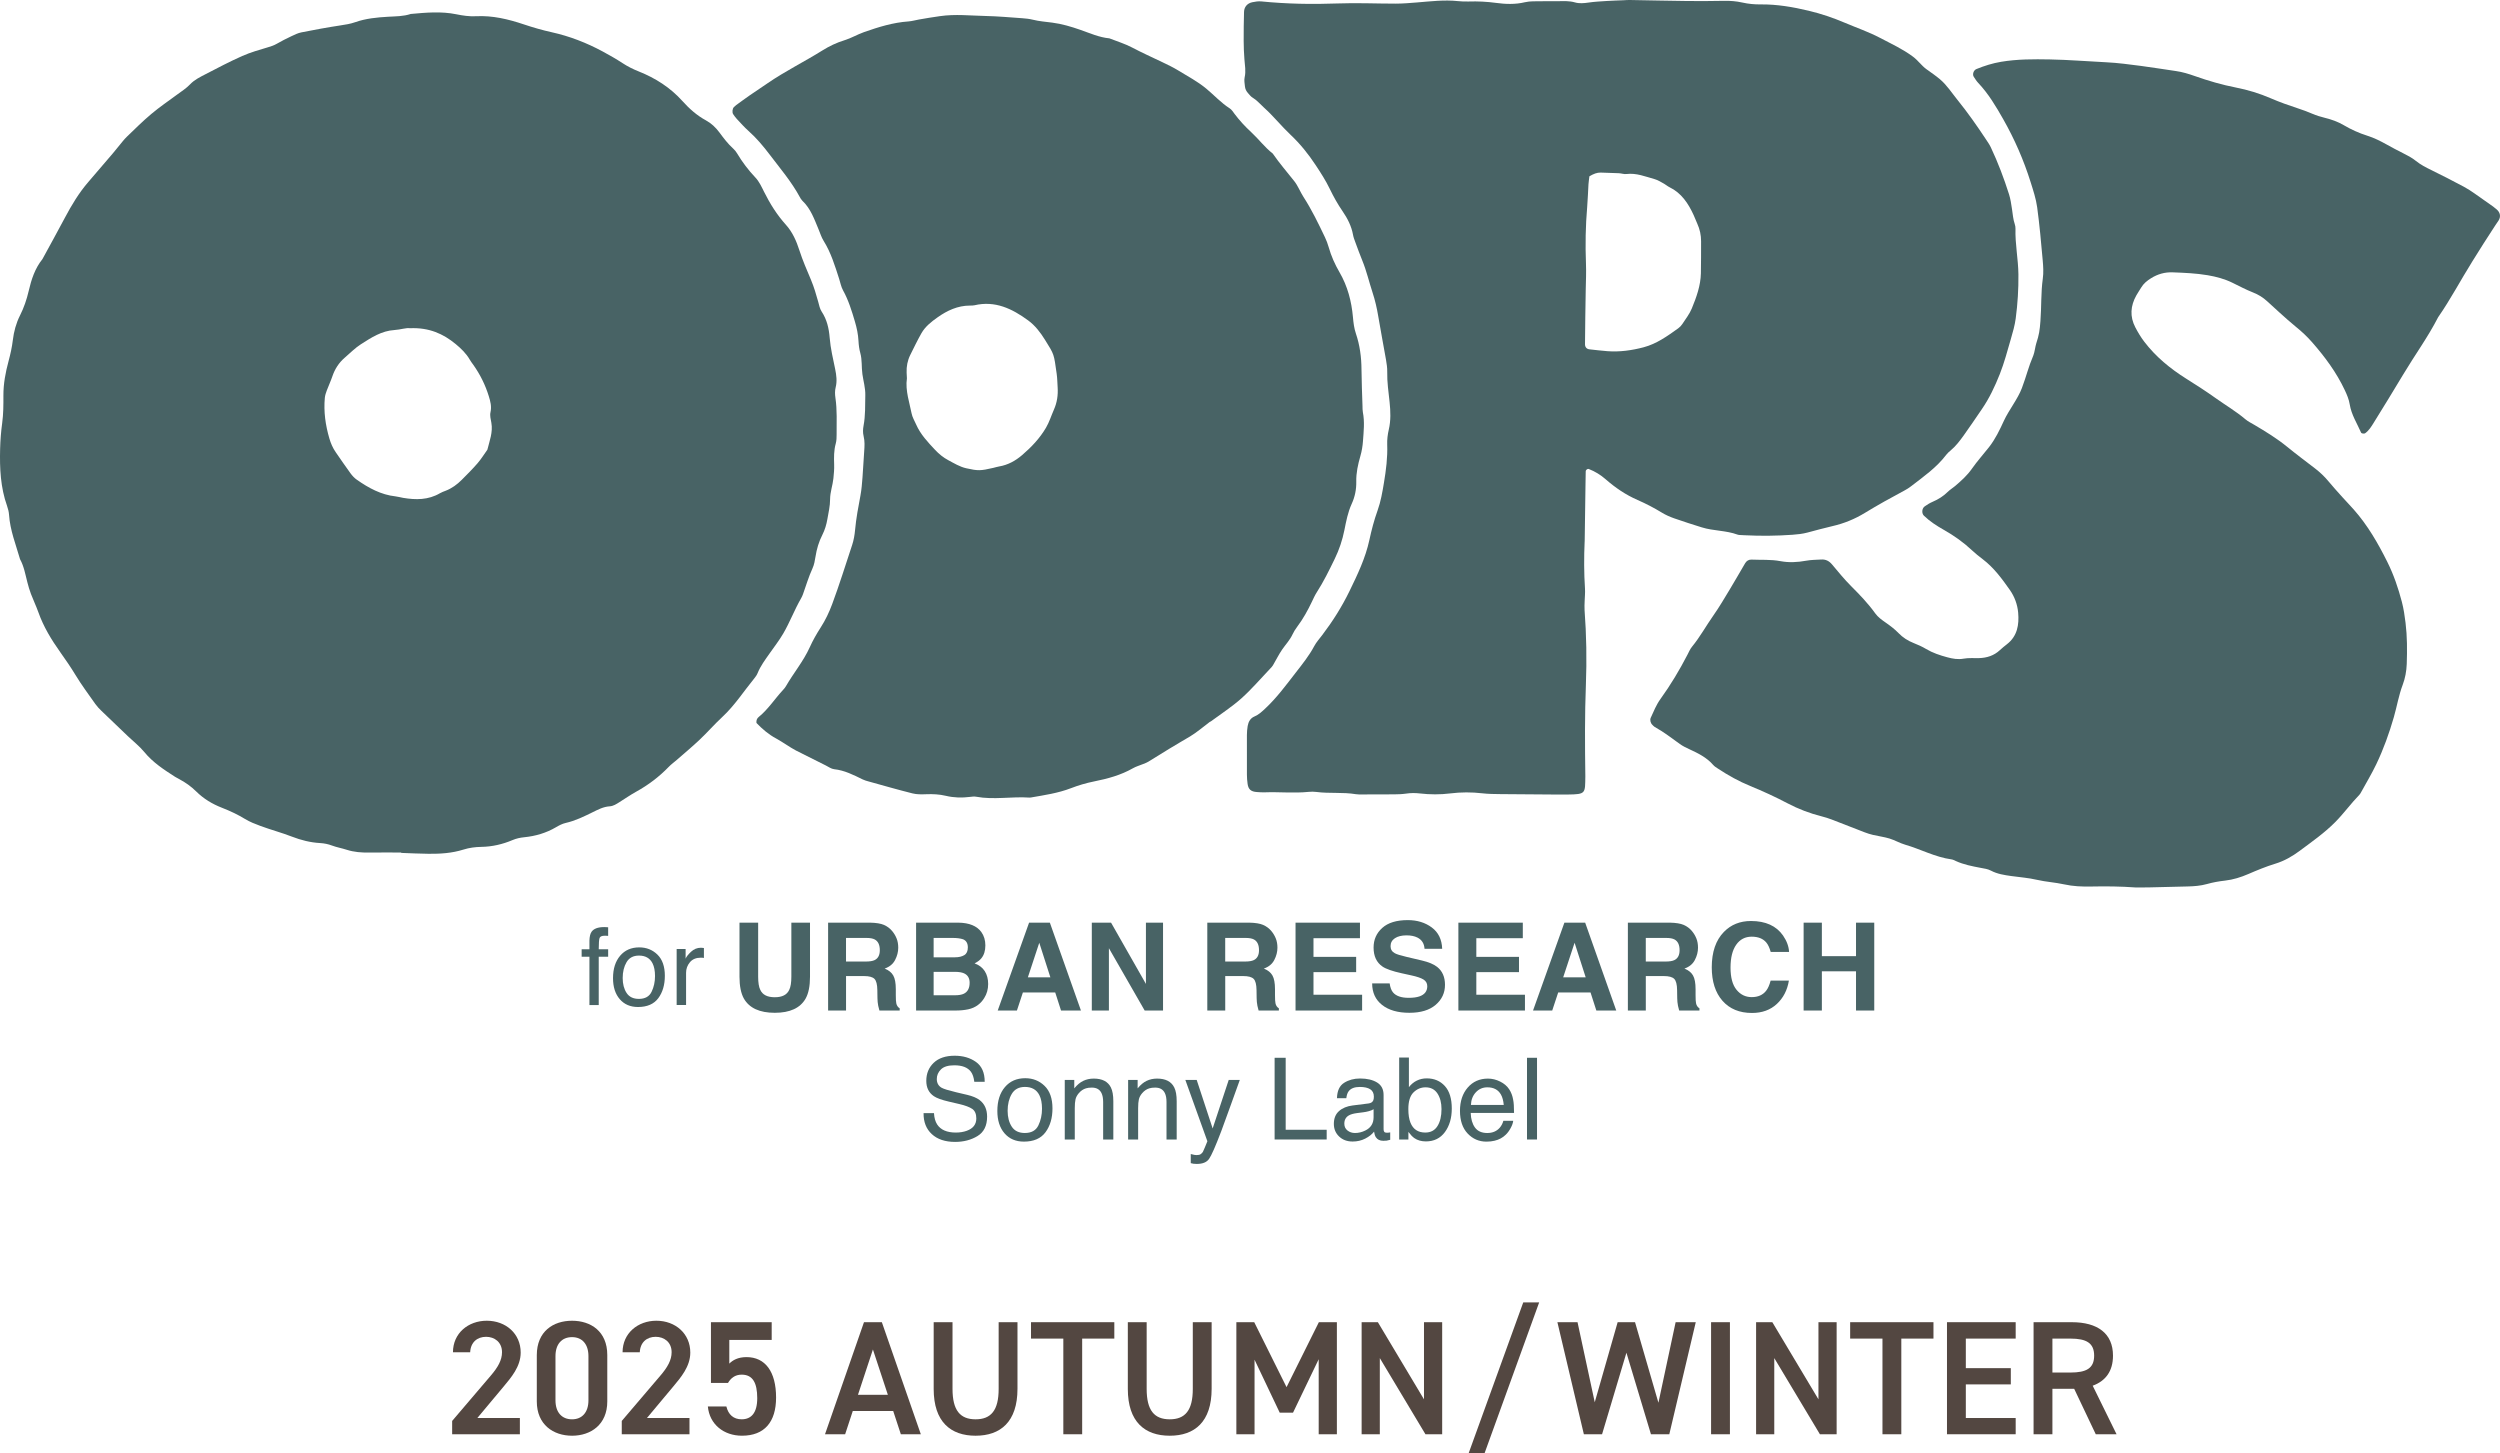 <?xml version="1.0" encoding="UTF-8"?>
<svg id="_レイヤー_2" data-name="レイヤー 2" xmlns="http://www.w3.org/2000/svg" viewBox="0 0 306.528 178.166">
  <defs>
    <style>
      .cls-1 {
        fill: #534741;
      }

      .cls-2 {
        fill: #486365;
      }
    </style>
  </defs>
  <g id="DESIGN">
    <g>
      <g>
        <path class="cls-1" d="M63.743,175.856h-8.304v-1.633l4.719-5.536c.896-1.035,1.394-1.932,1.394-2.887,0-1.255-.936-1.892-1.952-1.892-1.075,0-1.892.657-1.951,1.892h-2.111c0-2.33,1.872-3.863,4.142-3.863,2.35,0,4.162,1.593,4.162,3.903,0,1.732-1.195,3.086-2.071,4.142l-3.246,3.883h5.217v1.991Z"/>
        <path class="cls-1" d="M70.139,176.035c-2.29,0-4.321-1.354-4.321-4.202v-5.675c0-2.927,2.031-4.221,4.321-4.221s4.321,1.294,4.321,4.202v5.695c0,2.847-2.031,4.202-4.321,4.202ZM70.139,163.948c-1.254,0-2.031.856-2.031,2.33v5.416c0,1.474.777,2.33,2.031,2.33,1.234,0,2.011-.856,2.011-2.33v-5.416c0-1.474-.777-2.33-2.011-2.33Z"/>
        <path class="cls-1" d="M84.539,175.856h-8.304v-1.633l4.719-5.536c.896-1.035,1.394-1.932,1.394-2.887,0-1.255-.936-1.892-1.952-1.892-1.075,0-1.892.657-1.951,1.892h-2.111c0-2.33,1.872-3.863,4.142-3.863,2.35,0,4.162,1.593,4.162,3.903,0,1.732-1.195,3.086-2.071,4.142l-3.246,3.883h5.217v1.991Z"/>
        <path class="cls-1" d="M89.262,169.564h-2.091v-7.447h7.447v2.17h-5.197v2.907c.418-.418,1.055-.797,2.11-.797,2.29,0,3.625,1.772,3.625,4.958,0,3.007-1.434,4.679-4.182,4.679-2.23,0-3.982-1.394-4.182-3.584h2.27c.239.996.876,1.573,1.872,1.573,1.175,0,1.912-.777,1.912-2.589,0-1.892-.558-2.887-1.912-2.887-.816,0-1.334.438-1.673,1.016Z"/>
        <path class="cls-1" d="M101.155,175.856l4.779-13.74h2.19l4.779,13.74h-2.45l-.936-2.848h-4.958l-.936,2.848h-2.469ZM105.197,171.017h3.664l-1.832-5.556-1.832,5.556Z"/>
        <path class="cls-1" d="M124.755,162.116v8.164c0,4.062-2.091,5.755-5.137,5.755-3.047,0-5.138-1.693-5.138-5.735v-8.184h2.31v8.184c0,2.628.936,3.724,2.828,3.724s2.828-1.095,2.828-3.724v-8.184h2.31Z"/>
        <path class="cls-1" d="M136.628,162.116v2.011h-3.942v11.729h-2.31v-11.729h-3.963v-2.011h10.215Z"/>
        <path class="cls-1" d="M148.56,162.116v8.164c0,4.062-2.091,5.755-5.138,5.755-3.047,0-5.138-1.693-5.138-5.735v-8.184h2.31v8.184c0,2.628.936,3.724,2.828,3.724s2.828-1.095,2.828-3.724v-8.184h2.31Z"/>
        <path class="cls-1" d="M157.745,170.081l3.962-7.965h2.21v13.74h-2.23v-9.2l-3.146,6.551h-1.633l-3.086-6.492v9.14h-2.23v-13.74h2.19l3.963,7.965Z"/>
        <path class="cls-1" d="M176.827,162.116v13.74h-2.051l-5.595-9.339v9.339h-2.23v-13.74h1.991l5.655,9.459v-9.459h2.23Z"/>
        <path class="cls-1" d="M180.078,178.166l6.69-18.479h1.952l-6.691,18.479h-1.951Z"/>
        <path class="cls-1" d="M196.43,175.856h-2.23l-3.246-13.74h2.469l2.111,9.817,2.808-9.817h2.131l2.868,9.877,2.11-9.877h2.469l-3.245,13.74h-2.25l-3.007-9.996-2.987,9.996Z"/>
        <path class="cls-1" d="M212.108,175.856h-2.31v-13.74h2.31v13.74Z"/>
        <path class="cls-1" d="M225.192,162.116v13.74h-2.051l-5.596-9.339v9.339h-2.229v-13.74h1.991l5.655,9.459v-9.459h2.229Z"/>
        <path class="cls-1" d="M237.065,162.116v2.011h-3.942v11.729h-2.311v-11.729h-3.962v-2.011h10.215Z"/>
        <path class="cls-1" d="M247.145,162.116v2.011h-6.113v3.624h5.516v1.991h-5.516v4.122h6.113v1.991h-8.423v-13.74h8.423Z"/>
        <path class="cls-1" d="M256.965,175.856l-2.648-5.576h-2.668v5.576h-2.31v-13.74h4.679c3.167,0,5.059,1.374,5.059,4.102,0,1.892-.896,3.106-2.489,3.684l2.927,5.954h-2.549ZM253.859,168.289c1.952,0,2.907-.518,2.907-2.071s-.955-2.091-2.907-2.091h-2.21v4.162h2.21Z"/>
      </g>
      <g>
        <path class="cls-2" d="M49.196,104.529c-1.309,0-2.617-.014-3.926.005-.941.013-1.864-.052-2.767-.345-.592-.192-1.214-.297-1.795-.515-.477-.179-.959-.277-1.457-.305-1.195-.065-2.353-.361-3.448-.785-1.279-.495-2.601-.844-3.884-1.32-.646-.239-1.282-.486-1.868-.843-.909-.554-1.868-1.002-2.857-1.388-1.177-.459-2.233-1.098-3.134-1.988-.625-.618-1.333-1.123-2.113-1.528-.166-.086-.331-.175-.488-.275-1.364-.875-2.714-1.752-3.767-3.035-.588-.716-1.339-1.298-2.014-1.943-1.082-1.033-2.166-2.064-3.241-3.105-.268-.26-.531-.534-.746-.838-.826-1.172-1.686-2.325-2.428-3.549-.583-.962-1.219-1.883-1.867-2.795-1.089-1.531-2.057-3.118-2.689-4.9-.27-.762-.625-1.494-.912-2.251-.176-.463-.314-.943-.439-1.424-.25-.964-.412-1.954-.901-2.842-.516-1.794-1.218-3.539-1.346-5.432-.025-.367-.119-.74-.242-1.088C.06,59.768-.048,57.406.015,55.029c.028-1.057.11-2.111.254-3.166.151-1.107.154-2.239.149-3.36-.006-1.448.259-2.844.633-4.232.226-.841.417-1.687.521-2.56.125-1.049.4-2.081.882-3.036.48-.952.818-1.946,1.06-2.985.327-1.402.761-2.769,1.687-3.918.922-1.695,1.858-3.383,2.762-5.088.82-1.547,1.717-3.039,2.865-4.37,1.017-1.18,2.029-2.365,3.04-3.55.242-.284.47-.581.71-.867.32-.382.618-.788.975-1.132.986-.952,1.961-1.92,3.009-2.8,1.001-.84,2.087-1.58,3.139-2.357.551-.407,1.132-.769,1.611-1.273.523-.551,1.208-.884,1.869-1.227,1.494-.775,2.985-1.561,4.521-2.243,1.019-.452,2.108-.754,3.18-1.078.36-.109.701-.216,1.03-.408.591-.344,1.206-.649,1.825-.943.392-.186.796-.385,1.217-.468,1.587-.313,3.178-.611,4.778-.852.619-.093,1.228-.187,1.818-.395,1.307-.461,2.673-.59,4.041-.668.935-.054,1.872-.04,2.774-.342,1.865-.169,3.737-.34,5.589.04.804.165,1.599.28,2.41.238,2.031-.106,3.961.363,5.861.999,1.122.376,2.249.704,3.411.961,2.196.486,4.292,1.298,6.276,2.371.822.445,1.637.908,2.418,1.42.631.414,1.289.742,1.988,1.02,2.052.817,3.871,1.977,5.363,3.638.833.928,1.765,1.759,2.875,2.361.669.364,1.202.873,1.656,1.486.518.701,1.044,1.399,1.699,1.987.183.165.343.368.469.58.638,1.072,1.383,2.051,2.245,2.961.46.485.757,1.141,1.062,1.752.727,1.458,1.581,2.823,2.676,4.037.809.897,1.288,1.994,1.649,3.122.4,1.25.927,2.442,1.432,3.648.359.859.625,1.76.875,2.659.118.422.191.86.433,1.226.642.969.885,2.07.975,3.188.105,1.312.413,2.578.675,3.856.152.742.249,1.478.062,2.223-.108.432-.096.858-.031,1.297.219,1.488.141,2.988.146,4.484.001.372-.006.76-.105,1.114-.24.858-.225,1.722-.197,2.597.018.558-.035,1.122-.092,1.679-.088.865-.407,1.684-.407,2.578 0.0.799-.19,1.602-.328,2.398-.117.676-.307,1.333-.622,1.951-.428.839-.691,1.731-.837,2.664-.077.49-.165 1-.37,1.445-.471,1.024-.784,2.099-1.162,3.154-.063.175-.14.349-.233.51-.812,1.4-1.376,2.927-2.19,4.322-.501.857-1.119,1.646-1.689,2.462-.535.766-1.099,1.513-1.454,2.391-.092.227-.239.44-.396.632-1.3,1.588-2.41,3.331-3.931,4.743-.959.89-1.822,1.882-2.771,2.782-.905.857-1.865,1.656-2.803,2.477-.328.287-.689.542-.99.854-1.176,1.221-2.508,2.228-3.992,3.048-.708.391-1.375.857-2.063,1.287-.371.232-.741.483-1.191.51-.773.047-1.431.402-2.102.731-1.063.521-2.121,1.044-3.292,1.307-.416.094-.818.307-1.191.526-1.207.709-2.514,1.09-3.894,1.227-.503.05-.976.153-1.443.351-1.215.515-2.488.809-3.81.83-.756.012-1.49.108-2.21.335-1.385.436-2.815.529-4.252.514-1.122-.011-2.243-.071-3.364-.109-0-.015-0-.03-0-.046ZM50.272,40.245c-.447-.083-1.171.176-1.912.221-1.571.096-2.823.924-4.076,1.719-.729.463-1.349,1.1-2.01,1.667-.726.622-1.22,1.396-1.527,2.304-.198.587-.467,1.15-.683,1.732-.107.288-.209.591-.237.894-.156,1.693.08,3.345.555,4.972.176.604.419,1.17.777,1.686.603.869,1.196,1.745,1.82,2.598.217.296.482.58.781.789,1.438,1.005,2.954,1.839,4.744,2.035.308.034.609.128.916.18,1.565.263,3.097.272,4.526-.568.213-.125.452-.209.684-.298.77-.296,1.42-.773,1.994-1.351.658-.662,1.323-1.322,1.932-2.028.444-.515.804-1.103,1.201-1.659.265-1.082.694-2.136.49-3.292-.075-.427-.202-.889-.11-1.29.165-.716-.011-1.353-.214-2.006q-.63-2.034-1.885-3.813c-.143-.203-.302-.398-.424-.614-.439-.773-1.069-1.383-1.74-1.936-1.53-1.261-3.253-2.044-5.603-1.945Z"/>
        <path class="cls-2" d="M194.295,66.399c-.087,1.931-.083,3.86.043,5.792.032.495-.028.997-.041,1.495-.01.374-.039.75-.011,1.122.23,3.05.28,6.109.162,9.158-.143,3.681-.121,7.358-.07,11.037.001.062.003.125.002.187-.036,2.102.092,2.2-2.164,2.228-.499.006-.998.004-1.498.001-2.246-.015-4.492-.026-6.738-.052-.748-.009-1.501-.013-2.242-.099-1.309-.152-2.609-.149-3.916.014-1.242.155-2.493.147-3.733.004-.567-.065-1.11-.065-1.671.018-.491.073-.994.088-1.492.093-1.31.015-2.62.012-3.929.012-.249 0-.503.01-.747-.031-1.608-.268-3.241-.063-4.852-.276-.307-.041-.626-.042-.934-.01-1.807.187-3.617-.013-5.425.058-.311.012-.624-.016-.935-.037-.717-.048-1.041-.323-1.135-.994-.052-.369-.081-.745-.083-1.117-.009-1.623-.011-3.245-.002-4.868.002-.372.03-.749.094-1.115.089-.512.325-.959.83-1.169.535-.223.93-.608,1.342-.993,1.42-1.327,2.559-2.89,3.744-4.413.802-1.031,1.621-2.051,2.242-3.216.262-.49.646-.917.986-1.363,1.287-1.691,2.418-3.488,3.344-5.394.979-2.014,1.953-4.037,2.433-6.257.263-1.215.578-2.429.998-3.597.404-1.124.6-2.284.792-3.442.255-1.536.455-3.084.397-4.654-.023-.621.053-1.241.196-1.856.257-1.105.215-2.219.098-3.347-.128-1.237-.32-2.472-.291-3.725.011-.494-.067-.996-.151-1.486-.309-1.78-.655-3.554-.952-5.336-.164-.986-.384-1.95-.697-2.902-.428-1.3-.732-2.64-1.253-3.912-.307-.749-.583-1.511-.863-2.27-.108-.291-.223-.587-.277-.89-.189-1.071-.685-2.027-1.279-2.89-.605-.88-1.119-1.805-1.576-2.752-.491-1.019-1.095-1.951-1.713-2.889-.897-1.361-1.901-2.617-3.091-3.738-1.134-1.069-2.105-2.3-3.27-3.343-.463-.415-.857-.903-1.405-1.227-.207-.122-.36-.341-.529-.524-.218-.235-.36-.516-.391-.833-.036-.371-.117-.765-.036-1.116.174-.756.028-1.487-.029-2.231-.057-.745-.088-1.494-.09-2.241-.004-1.185.011-2.371.044-3.556.017-.609.405-1.056,1.014-1.183.362-.076.745-.135,1.109-.099,3.11.308,6.227.369,9.346.25,2.373-.091,4.742.023,7.113.022.874-.001,1.738-.074,2.609-.144,1.673-.136,3.351-.343,5.038-.165.433.046.873.062,1.308.048,1.123-.035,2.232.017,3.353.169,1.163.158,2.35.207,3.534-.077.655-.157,1.363-.106,2.048-.124.685-.018,1.371-0,2.057-.006.684-.006,1.361-.049,2.042.148.535.155,1.104.104,1.67.02.737-.109,1.486-.145,2.232-.193.684-.044,1.369-.061,2.054-.091.249-.011.499-.036.748-.031,2.371.041,4.741.099,7.112.126,1.497.017,2.995.004,4.492-.022.752-.013,1.482.042,2.224.21.723.164,1.484.236,2.226.228,2.014-.023,3.974.315,5.918.78,1.518.363,2.991.863,4.43,1.476,1.432.61,2.912,1.113,4.293,1.84,1.376.724,2.79,1.372,4.053,2.312.612.455,1.03,1.082,1.633,1.525.553.406,1.127.785,1.651,1.225.867.727,1.474,1.69,2.178,2.56,1.255,1.551,2.4,3.186,3.5,4.852.206.312.424.622.582.958.879,1.862,1.605,3.785,2.228,5.746.188.591.273,1.217.368,1.833.095.616.134,1.239.338,1.836.06.174.093.369.088.553-.055,1.877.338,3.725.359,5.599.02,1.814-.093,3.619-.331,5.412-.114.858-.36,1.704-.603,2.538-.418,1.435-.797,2.89-1.346,4.275-.595,1.502-1.287,2.976-2.212,4.319-.743,1.079-1.469,2.17-2.234,3.233-.473.657-.967,1.303-1.597,1.829-.191.159-.383.329-.532.525-1.184,1.567-2.78,2.674-4.308,3.855-.245.19-.51.36-.784.506-1.649.88-3.283,1.785-4.879,2.759-1.229.75-2.553,1.293-3.965,1.618-1.03.237-2.05.522-3.073.792-.606.16-1.223.229-1.847.272-1.932.135-3.865.159-5.799.061-.125-.006-.25-.007-.374-.018-.186-.016-.386-.001-.556-.063-1.417-.521-2.954-.441-4.382-.888-1.129-.353-2.258-.71-3.373-1.103-.526-.185-1.051-.413-1.525-.704-.959-.588-1.954-1.102-2.982-1.552-1.443-.631-2.727-1.504-3.906-2.536-.618-.541-1.302-.96-2.064-1.258-.153-.06-.378.097-.382.284-.013.561-.019,1.122-.028,1.683-.033,2.308-.066,4.616-.099,6.924ZM194.878,21.616c-.044.375-.095.679-.114.986-.058.932-.08,1.867-.16,2.797-.198,2.299-.236,4.601-.147,6.904.041,1.059-.004,2.114-.028,3.172-.049,2.241-.065,4.483-.09,6.724-.004.358.2.594.535.631.741.082,1.482.173,2.225.229,1.505.113,2.986-.098,4.431-.48,1.589-.42,2.913-1.375,4.23-2.317.199-.142.382-.332.516-.537.407-.623.88-1.225,1.159-1.905.565-1.378,1.079-2.79,1.113-4.309.029-1.307.017-2.614.024-3.921.004-.759-.154-1.481-.469-2.172-.155-.339-.282-.691-.437-1.03-.66-1.441-1.499-2.727-2.993-3.448-.222-.107-.409-.286-.627-.404-.381-.206-.755-.457-1.165-.57-1.132-.311-2.239-.78-3.463-.628-.299.037-.614-.084-.923-.099-.745-.037-1.49-.064-2.236-.078-.447-.008-.855.146-1.38.455Z"/>
        <path class="cls-2" d="M261.844,108.812c-1.806-.133-3.614-.153-5.421-.115-1.127.023-2.234-.018-3.345-.266-1.092-.243-2.227-.3-3.316-.554-1.038-.242-2.09-.317-3.136-.462-.865-.12-1.732-.25-2.519-.667-.395-.209-.827-.257-1.257-.339-1.039-.197-2.08-.395-3.052-.841-.17-.078-.343-.174-.523-.198-2.002-.273-3.779-1.252-5.692-1.805-.654-.189-1.257-.553-1.909-.752-.652-.199-1.339-.282-2.005-.438-.362-.085-.719-.199-1.066-.332-1.338-.513-2.669-1.046-4.008-1.557-.406-.155-.824-.287-1.245-.393-1.458-.367-2.855-.901-4.181-1.599-1.491-.785-3.019-1.486-4.576-2.124-1.39-.57-2.694-1.295-3.944-2.123-.207-.137-.433-.268-.592-.453-.8-.926-1.863-1.44-2.942-1.94-.394-.182-.794-.375-1.143-.628-1.01-.732-2.002-1.489-3.096-2.098-.106-.059-.183-.167-.275-.251-.22-.201-.328-.594-.207-.859.364-.792.682-1.601,1.202-2.319,1.244-1.72,2.33-3.541,3.307-5.427.171-.331.32-.687.553-.971.991-1.209,1.738-2.583,2.635-3.855.717-1.018,1.345-2.099,1.991-3.166.645-1.066,1.26-2.15,1.893-3.224.171-.29.449-.456.774-.441,1.182.054,2.367-.036,3.545.188,1.048.199,2.104.142,3.16-.052.608-.112,1.238-.111,1.859-.148.535-.032.953.178,1.305.595.764.906,1.512,1.832,2.348,2.668,1.059,1.059,2.09,2.129,2.967,3.353.318.443.799.789,1.255,1.107.566.394,1.111.801,1.59,1.298.527.547,1.15.944,1.861,1.224.521.205,1.039.437,1.518.723.813.486,1.694.775,2.597,1.019.664.179,1.315.297,2.023.167.606-.111,1.243-.046,1.867-.064.968-.028,1.839-.303,2.563-.979.273-.255.565-.492.86-.721,1.288-.995,1.509-2.399,1.382-3.869-.086-.994-.435-1.956-1.018-2.785-.968-1.379-1.964-2.739-3.329-3.774-.447-.339-.889-.689-1.297-1.073-1.051-.99-2.218-1.816-3.471-2.525-.87-.493-1.708-1.031-2.433-1.728-.304-.293-.272-.899.095-1.156.304-.213.627-.413.967-.558.698-.298,1.321-.69,1.863-1.226.264-.261.594-.456.879-.697.76-.644,1.493-1.302,2.075-2.135.642-.918,1.399-1.754,2.092-2.637.774-.987,1.31-2.11,1.83-3.242.598-1.302,1.699-2.661,2.204-4.004.57-1.515.775-2.522,1.407-4.014.146-.344.236-1.108.353-1.462.357-1.081.425-1.607.512-2.734.135-1.74.05-3.485.292-5.221.102-.733.054-1.498-.013-2.241-.196-2.174-.385-4.351-.681-6.512-.143-1.041-.484-2.062-.801-3.071-.842-2.685-1.967-5.261-3.351-7.701-.888-1.565-1.816-3.132-3.072-4.459-.212-.224-.377-.494-.548-.753-.195-.294-.027-.805.322-.947.982-.399,1.976-.716,3.037-.893,1.985-.332,3.969-.326,5.968-.289,2.309.042,4.609.237,6.913.348,1.43.069,2.856.267,4.279.449,1.421.182,2.834.428,4.253.625.808.112,1.576.35,2.341.62,1.645.581,3.313,1.07,5.032,1.405,1.467.286,2.902.724,4.278,1.321,1.087.471,2.202.865,3.327,1.233.592.194,1.179.408,1.75.655.518.224,1.047.381,1.594.517.784.195,1.542.462,2.254.879.913.536,1.877.978,2.895,1.298.834.262,1.617.654,2.381,1.08.653.364,1.312.719,1.982,1.051.561.278,1.112.565,1.601.96.587.474,1.249.812,1.926,1.14,1.345.653,2.669,1.349,3.991,2.047.439.232.854.515,1.265.797.77.529,1.531,1.073,2.292,1.615.152.108.294.232.436.353.431.367.527.879.246,1.336-.131.212-.28.413-.417.62-.964,1.455-1.888,2.935-2.813,4.415-1.42,2.272-2.669,4.648-4.198,6.853-1.254,2.445-2.878,4.666-4.284,7.022-1.18,1.978-2.394,3.941-3.607,5.902-.297.481-.585.957-1.053,1.294-.118.085-.446.047-.503-.084-.498-1.136-1.189-2.199-1.389-3.45-.101-.628-.343-1.191-.61-1.758-1.019-2.164-2.424-4.062-3.99-5.851-.618-.706-1.297-1.343-2.03-1.932-.68-.547-1.322-1.141-1.974-1.721-.512-.456-1.016-.921-1.52-1.387-.509-.471-1.077-.82-1.731-1.077-.868-.342-1.697-.786-2.537-1.196-.961-.47-1.972-.74-3.028-.919-1.421-.241-2.848-.297-4.281-.353-.969-.038-1.844.211-2.663.723-.485.303-.913.647-1.208,1.145-.19.322-.408.628-.59.954-.72,1.285-.823,2.589-.125,3.925.318.608.663,1.188,1.082,1.739,1.42,1.865,3.191,3.315,5.16,4.554,1.213.763,2.421,1.537,3.587,2.37,1.216.869,2.511,1.626,3.657,2.597.329.279.731.473,1.106.694,1.396.824,2.775,1.67,4.037,2.7,1.111.907,2.262,1.764,3.399,2.639.595.458,1.139.965,1.621,1.546.556.671,1.144,1.317,1.726,1.966.458.511.938,1.002,1.393,1.516,1.71,1.929,2.985,4.14,4.127,6.434.78,1.566,1.342,3.209,1.784,4.901.222.85.347,1.712.453,2.576.205,1.675.204,3.364.146,5.044-.03.86-.193,1.754-.498,2.556-.489,1.29-.705,2.642-1.083,3.955-.571,1.981-1.265,3.917-2.153,5.774-.563,1.177-1.241,2.299-1.869,3.444-.06.109-.123.222-.208.31-1.044,1.071-1.913,2.293-2.973,3.359-1.332,1.339-2.863,2.405-4.359,3.521-.899.67-1.89,1.234-2.968,1.563-1.137.347-2.226.8-3.312,1.268-.92.397-1.859.695-2.864.808-.741.084-1.485.214-2.201.417-.793.225-1.593.28-2.404.3-1.622.041-3.243.084-4.865.119-.498.011-.997.002-1.495.002Z"/>
        <path class="cls-2" d="M92.749,88.636c-.038-.329.081-.565.269-.718,1.174-.955,1.979-2.237,2.997-3.33.127-.136.251-.283.343-.443.931-1.619,2.149-3.061,2.923-4.776.385-.853.849-1.663,1.356-2.452.574-.892,1.026-1.845,1.398-2.846.889-2.392,1.645-4.828,2.447-7.248.194-.586.303-1.214.359-1.83.129-1.432.396-2.839.662-4.249.138-.732.191-1.483.25-2.227.083-1.057.125-2.116.206-3.173.048-.625.083-1.245-.069-1.86-.106-.432-.089-.862-.007-1.298.234-1.233.186-2.485.213-3.731.019-.881-.235-1.722-.357-2.581-.121-.856-.019-1.737-.258-2.595-.133-.476-.196-.98-.221-1.475-.042-.817-.209-1.599-.44-2.381-.388-1.315-.787-2.618-1.457-3.829-.236-.428-.324-.938-.477-1.411-.517-1.601-1.002-3.211-1.905-4.658-.26-.417-.407-.905-.6-1.364-.53-1.262-.97-2.572-2.005-3.551-.133-.125-.229-.297-.318-.46-1.014-1.875-2.394-3.487-3.672-5.175-.792-1.045-1.623-2.038-2.603-2.912-.511-.455-.967-.972-1.436-1.472-.169-.18-.312-.386-.452-.59-.151-.22-.091-.705.094-.872.091-.083.178-.173.277-.245.554-.403,1.105-.81,1.668-1.2.717-.497,1.448-.973,2.167-1.468,2.158-1.486,4.513-2.64,6.731-4.028.843-.527,1.737-.956,2.704-1.252.828-.253,1.59-.714,2.41-1.002,1.765-.619,3.549-1.175,5.436-1.306.432-.03.856-.158,1.285-.234.858-.154,1.719-.29,2.583-.415,1.872-.271,3.734-.06,5.599-.019,1.494.033,2.986.168,4.478.273.434.031.875.076,1.296.181.79.198,1.595.257,2.397.361,1.17.151,2.311.49,3.429.879,1.175.409,2.316.929,3.575,1.048.927.366,1.893.656,2.77,1.117,1.215.638,2.461,1.204,3.698,1.792.674.32,1.35.647,1.986,1.035,1.168.712,2.378,1.353,3.443,2.239.956.795,1.797,1.726,2.856,2.403.25.16.424.452.61.699.602.8,1.28,1.531,2.015,2.209.917.845,1.661,1.862,2.651,2.633.814,1.179,1.75,2.263,2.639,3.384.459.579.722,1.307,1.128,1.934,1.018,1.574,1.827,3.257,2.632,4.942.187.391.342.804.46,1.221.307,1.086.759,2.099,1.328,3.077.986,1.695,1.475,3.56,1.646,5.502.061.687.139,1.354.362,2.011.484,1.426.677,2.9.686,4.407.01,1.496.079,2.992.124,4.488.008.249-.004.504.044.746.234,1.181.097,2.36.014,3.54-.044.623-.144,1.233-.319,1.838-.295,1.019-.525,2.064-.503,3.126.02.962-.168,1.876-.556,2.723-.476,1.037-.68,2.135-.9,3.229-.247,1.233-.638,2.4-1.188,3.53-.681,1.399-1.361,2.794-2.205,4.106-.234.364-.411.768-.598,1.16-.512,1.071-1.082,2.106-1.799,3.058-.223.296-.424.617-.58.953-.321.689-.845,1.229-1.266,1.844-.42.613-.747,1.29-1.127,1.932-.094.158-.233.293-.362.428-1.16,1.216-2.255,2.506-3.504,3.622-1.157,1.034-2.48,1.883-3.731,2.812-.049.037-.116.051-.165.087-.798.596-1.554,1.263-2.405,1.771-.853.51-1.72,1.001-2.567,1.523-.848.523-1.69,1.055-2.543,1.57-.211.127-.45.208-.68.303-.402.167-.831.285-1.205.499-1.482.847-3.105,1.285-4.753,1.615-.981.197-1.932.478-2.855.834-1.586.611-3.249.849-4.905,1.138-.061.011-.125.016-.186.012-2.175-.151-4.361.298-6.534-.107-.237-.044-.495-.01-.74.021-1.0.128-1.993.103-2.973-.132-.797-.191-1.598-.226-2.415-.194-.556.022-1.137.032-1.67-.102-1.811-.454-3.605-.972-5.405-1.471-.24-.066-.484-.135-.706-.244-1.119-.547-2.221-1.117-3.496-1.252-.352-.037-.684-.288-1.018-.455-1.227-.61-2.455-1.218-3.675-1.843-.387-.198-.749-.444-1.12-.672-.424-.26-.833-.549-1.272-.781-.95-.502-1.741-1.191-2.447-1.925ZM111.197,46.403c-.221,1.469.353,3.101.571,4.269.089.477.362.921.562,1.376.536,1.221,1.436,2.167,2.332,3.122.476.507,1.007.935,1.612,1.257.711.378,1.407.811,2.204.989,1.461.327,1.732.312,3.304-.048.242-.056.48-.135.725-.176,1.077-.182,2-.693,2.811-1.388,1.137-.974,2.164-2.05,2.931-3.358.413-.705.645-1.479.972-2.216.39-.88.519-1.783.459-2.728-.036-.559-.042-1.122-.119-1.675-.349-2.484-.286-2.318-1.438-4.168-.571-.918-1.209-1.749-2.063-2.375-1.953-1.431-4.046-2.449-6.583-1.854-.179.042-.372.036-.558.037-1.498.005-2.79.612-3.97,1.448-.757.536-1.509,1.125-1.978,1.955-.488.865-.921,1.762-1.362,2.652-.338.682-.478,1.412-.446,2.173.01.249.025.497.036.709Z"/>
      </g>
      <g>
        <path class="cls-2" d="M72.521,114.261c.27-.393.788-.59,1.558-.59.073,0,.147.003.224.006.077.004.165.011.263.02v1.052c-.121-.009-.209-.014-.263-.016-.054-.002-.105-.003-.152-.003-.354,0-.566.091-.635.273-.069.182-.105.644-.105,1.389h1.155v.91h-1.155v5.926h-1.141v-5.926h-.955v-.91h.955v-1.078c.018-.479.101-.829.251-1.052Z"/>
        <path class="cls-2" d="M80.607,117.043c.607.589.911,1.457.911,2.601,0,1.107-.268,2.021-.802,2.743-.535.722-1.365,1.083-2.49,1.083-.938,0-1.683-.319-2.234-.958-.553-.639-.829-1.496-.829-2.573,0-1.153.291-2.071.873-2.755s1.363-1.025,2.343-1.025c.879,0,1.622.295,2.229.884ZM79.891,121.608c.281-.579.422-1.222.422-1.932,0-.64-.102-1.161-.305-1.563-.321-.632-.875-.948-1.661-.948-.698,0-1.205.269-1.522.807-.317.538-.476,1.187-.476,1.947,0,.73.159,1.338.476,1.825.316.487.82.731,1.509.731.757,0,1.276-.29,1.557-.868Z"/>
        <path class="cls-2" d="M82.967,116.358h1.097v1.186c.089-.231.31-.511.66-.843.351-.331.754-.497,1.213-.497.021,0,.058.003.108.006.052.004.14.013.263.026v1.219c-.068-.013-.131-.021-.189-.026s-.121-.006-.189-.006c-.582,0-1.029.187-1.34.561-.312.374-.469.805-.469,1.292v3.95h-1.155v-6.868Z"/>
        <path class="cls-2" d="M90.671,113.13h2.287v6.617c0,.739.088,1.28.262,1.62.272.604.864.906,1.777.906.908,0,1.498-.302,1.77-.906.174-.341.262-.881.262-1.62v-6.617h2.287v6.622c0,1.145-.178,2.037-.533,2.675-.661,1.17-1.923,1.754-3.786,1.754s-3.128-.584-3.794-1.754c-.355-.638-.533-1.53-.533-2.675v-6.622Z"/>
        <path class="cls-2" d="M108.384,113.407c.397.171.733.422,1.008.753.228.273.409.575.542.906.134.331.2.709.2,1.132,0,.512-.13,1.015-.388,1.509-.258.495-.684.845-1.278,1.049.496.2.849.484,1.056.851.208.368.311.929.311,1.684v.724c0,.492.02.826.059,1.001.059.278.198.482.416.614v.27h-2.485c-.068-.239-.117-.431-.146-.578-.058-.302-.089-.611-.094-.928l-.015-1.001c-.009-.687-.127-1.145-.355-1.374-.229-.229-.656-.343-1.284-.343h-2.198v4.224h-2.199v-10.773h5.152c.737.015,1.304.108,1.7.278ZM103.731,115.001v2.894h2.422c.481,0,.843-.058,1.083-.175.426-.205.639-.609.639-1.213,0-.653-.207-1.091-.618-1.316-.231-.127-.578-.19-1.04-.19h-2.485Z"/>
        <path class="cls-2" d="M120.323,114.277c.329.458.494,1.006.494,1.644,0,.658-.166,1.187-.499,1.586-.186.224-.46.429-.821.614.549.2.965.516,1.244.95.28.433.419.96.419,1.578,0,.639-.16,1.211-.48,1.717-.203.336-.457.619-.763.848-.344.263-.749.443-1.217.541s-.975.146-1.522.146h-4.854v-10.773h5.206c1.314.02,2.245.402,2.792,1.147ZM114.474,115.001v2.375h2.619c.467,0,.846-.089,1.139-.266.291-.178.437-.493.437-.947,0-.501-.193-.833-.578-.994-.333-.112-.757-.168-1.273-.168h-2.343ZM114.474,119.159v2.872h2.615c.467,0,.831-.063,1.091-.19.472-.234.708-.682.708-1.345,0-.56-.228-.945-.685-1.154-.256-.117-.615-.178-1.077-.183h-2.651Z"/>
        <path class="cls-2" d="M126.178,113.13h2.547l3.811,10.773h-2.441l-.712-2.214h-3.966l-.731,2.214h-2.354l3.845-10.773ZM126.029,119.831h2.758l-1.36-4.238-1.398,4.238Z"/>
        <path class="cls-2" d="M133.869,113.13h2.36l4.275,7.511v-7.511h2.098v10.773h-2.251l-4.386-7.643v7.643h-2.097v-10.773Z"/>
        <path class="cls-2" d="M154.877,113.407c.397.171.733.422,1.008.753.228.273.409.575.542.906.134.331.2.709.2,1.132,0,.512-.13,1.015-.388,1.509-.258.495-.684.845-1.278,1.049.496.2.849.484,1.056.851.208.368.311.929.311,1.684v.724c0,.492.02.826.059,1.001.059.278.198.482.416.614v.27h-2.485c-.068-.239-.117-.431-.146-.578-.058-.302-.089-.611-.094-.928l-.015-1.001c-.009-.687-.127-1.145-.355-1.374-.229-.229-.656-.343-1.284-.343h-2.198v4.224h-2.199v-10.773h5.152c.737.015,1.304.108,1.7.278ZM150.224,115.001v2.894h2.422c.481,0,.843-.058,1.083-.175.426-.205.639-.609.639-1.213,0-.653-.207-1.091-.618-1.316-.231-.127-.578-.19-1.04-.19h-2.485Z"/>
        <path class="cls-2" d="M166.748,115.037h-5.7v2.287h5.232v1.871h-5.232v2.77h5.963v1.937h-8.163v-10.773h7.9v1.908Z"/>
        <path class="cls-2" d="M170.388,120.577c.069.492.207.86.411,1.103.373.443,1.013.665,1.918.665.542,0,.982-.059,1.32-.175.642-.224.962-.64.962-1.25,0-.356-.157-.631-.471-.826-.315-.19-.814-.358-1.495-.504l-1.166-.256c-1.146-.253-1.935-.528-2.363-.826-.726-.497-1.088-1.274-1.088-2.331,0-.964.354-1.766,1.064-2.404.71-.639,1.753-.957,3.13-.957,1.149,0,2.129.3,2.941.902.811.601,1.236,1.475,1.276,2.62h-2.164c-.039-.648-.329-1.108-.869-1.381-.359-.181-.806-.271-1.34-.271-.595,0-1.069.117-1.425.351-.354.234-.532.561-.532.979,0,.385.175.673.525.862.224.127.702.276,1.431.446l1.891.446c.828.195,1.449.456,1.863.782.642.506.964,1.24.964,2.2,0,.984-.382,1.801-1.142,2.452s-1.835.976-3.223.976c-1.418,0-2.534-.321-3.347-.961s-1.219-1.521-1.219-2.642h2.149Z"/>
        <path class="cls-2" d="M186.714,115.037h-5.7v2.287h5.232v1.871h-5.232v2.77h5.963v1.937h-8.163v-10.773h7.9v1.908Z"/>
        <path class="cls-2" d="M191.813,113.13h2.547l3.811,10.773h-2.441l-.712-2.214h-3.966l-.731,2.214h-2.354l3.845-10.773ZM191.665,119.831h2.758l-1.36-4.238-1.398,4.238Z"/>
        <path class="cls-2" d="M206.444,113.407c.397.171.733.422,1.008.753.228.273.409.575.542.906.134.331.2.709.2,1.132,0,.512-.13,1.015-.388,1.509-.258.495-.684.845-1.278,1.049.496.2.849.484,1.056.851.208.368.311.929.311,1.684v.724c0,.492.02.826.059,1.001.059.278.198.482.416.614v.27h-2.485c-.068-.239-.117-.431-.146-.578-.058-.302-.089-.611-.094-.928l-.015-1.001c-.009-.687-.127-1.145-.355-1.374-.229-.229-.656-.343-1.284-.343h-2.198v4.224h-2.199v-10.773h5.152c.737.015,1.304.108,1.7.278ZM201.792,115.001v2.894h2.422c.481,0,.843-.058,1.083-.175.426-.205.639-.609.639-1.213,0-.653-.207-1.091-.618-1.316-.231-.127-.578-.19-1.04-.19h-2.485Z"/>
        <path class="cls-2" d="M211.378,114.256c.868-.887,1.971-1.33,3.311-1.33,1.794,0,3.104.594,3.934,1.783.457.668.703,1.338.737,2.01h-2.251c-.144-.516-.327-.906-.552-1.17-.401-.467-.995-.702-1.782-.702-.802,0-1.435.331-1.897.991-.464.66-.695,1.595-.695,2.803,0,1.209.244,2.114.733,2.715s1.11.902,1.863.902c.772,0,1.36-.258,1.766-.775.223-.278.409-.694.557-1.25h2.237c-.193,1.174-.686,2.129-1.479,2.865-.794.736-1.809,1.103-3.048,1.103-1.532,0-2.737-.497-3.615-1.491-.877-.999-1.315-2.368-1.315-4.107,0-1.881.499-3.33,1.496-4.348Z"/>
        <path class="cls-2" d="M221.144,123.902v-10.773h2.236v4.107h4.188v-4.107h2.236v10.773h-2.236v-4.809h-4.188v4.809h-2.236Z"/>
        <path class="cls-2" d="M114.517,136.483c.03.569.16,1.03.388,1.385.433.664,1.198.996,2.292.996.491,0,.937-.072,1.34-.218.78-.282,1.17-.787,1.17-1.515,0-.545-.165-.935-.496-1.166-.335-.227-.859-.425-1.572-.593l-1.315-.307c-.859-.2-1.467-.421-1.824-.662-.617-.418-.926-1.044-.926-1.876,0-.901.304-1.639.909-2.217.607-.578,1.465-.867,2.576-.867,1.023,0,1.891.254,2.605.761.715.507,1.072,1.318,1.072,2.432h-1.275c-.066-.537-.205-.948-.418-1.234-.397-.523-1.071-.785-2.022-.785-.767,0-1.319.168-1.654.505-.336.336-.504.727-.504,1.173,0,.491.198.851.595,1.078.261.145.849.327,1.765.545l1.362.321c.656.155,1.163.366,1.52.634.616.469.925,1.149.925,2.04,0,1.109-.393,1.903-1.18,2.381-.787.477-1.702.716-2.745.716-1.214,0-2.165-.319-2.853-.955-.688-.632-1.025-1.489-1.011-2.571h1.276Z"/>
        <path class="cls-2" d="M128.076,133.14c.646.627.969,1.549.969,2.767,0,1.177-.285,2.149-.854,2.917-.568.768-1.451,1.152-2.648,1.152-.998,0-1.79-.34-2.378-1.019-.587-.68-.879-1.591-.879-2.736,0-1.227.309-2.204.927-2.93s1.45-1.09,2.493-1.09c.935,0,1.724.314,2.371.94ZM127.314,137.995c.299-.615.448-1.3.448-2.054,0-.681-.108-1.236-.324-1.663-.341-.672-.931-1.008-1.767-1.008-.742,0-1.281.287-1.619.858-.338.572-.506,1.263-.506,2.071,0,.777.169,1.424.506,1.942s.872.777,1.605.777c.805,0,1.357-.308,1.656-.923Z"/>
        <path class="cls-2" d="M130.552,132.411h1.166v1.037c.345-.428.712-.734,1.098-.921.385-.186.816-.28,1.289-.28,1.037,0,1.737.361,2.101,1.085.2.396.3.962.3,1.698v4.686h-1.248v-4.604c0-.445-.066-.805-.198-1.078-.218-.455-.613-.682-1.187-.682-.291,0-.53.03-.717.089-.336.1-.631.3-.887.6-.204.241-.338.49-.398.747-.062.257-.092.624-.092,1.101v3.827h-1.228v-7.306Z"/>
        <path class="cls-2" d="M138.321,132.411h1.166v1.037c.345-.428.712-.734,1.098-.921.385-.186.816-.28,1.289-.28,1.037,0,1.737.361,2.101,1.085.2.396.3.962.3,1.698v4.686h-1.248v-4.604c0-.445-.066-.805-.198-1.078-.218-.455-.613-.682-1.187-.682-.291,0-.53.03-.717.089-.336.1-.631.3-.887.6-.204.241-.338.49-.398.747-.062.257-.092.624-.092,1.101v3.827h-1.228v-7.306Z"/>
        <path class="cls-2" d="M150.656,132.411h1.358c-.173.469-.557,1.538-1.153,3.208-.446,1.256-.819,2.279-1.119,3.071-.709,1.863-1.209,2.999-1.5,3.408-.29.409-.79.613-1.499.613-.173,0-.305-.007-.398-.021s-.208-.038-.345-.075v-1.119c.214.059.368.095.464.109s.179.021.252.021c.227,0,.394-.038.5-.113.107-.075.196-.167.27-.276.023-.036.105-.222.246-.558.14-.336.242-.586.306-.749l-2.702-7.52h1.392l1.957,5.951,1.971-5.951Z"/>
        <path class="cls-2" d="M156.282,129.696h1.357v8.826h5.027v1.193h-6.384v-10.02Z"/>
        <path class="cls-2" d="M167.802,135.295c.282-.036.471-.154.567-.354.054-.11.082-.267.082-.472,0-.42-.149-.725-.446-.914-.297-.189-.723-.284-1.277-.284-.64,0-1.093.174-1.362.521-.149.192-.247.478-.292.857h-1.146c.023-.903.315-1.531.875-1.884.562-.354,1.212-.53,1.952-.53.858,0,1.556.164,2.091.491.532.327.797.836.797,1.528v4.209c0,.127.026.229.079.307.052.077.162.116.33.116.055,0,.116-.004.184-.011.069-.006.141-.016.219-.03v.907c-.191.055-.336.089-.437.103-.1.013-.237.02-.409.02-.423,0-.729-.15-.921-.45-.1-.159-.17-.384-.212-.675-.249.327-.61.612-1.077.853-.469.241-.985.361-1.549.361-.678,0-1.231-.206-1.66-.617-.43-.411-.645-.925-.645-1.543,0-.677.212-1.202.635-1.574.422-.372.977-.601,1.664-.688l1.957-.246ZM165.217,138.612c.259.204.566.306.921.306.432,0,.85-.1,1.255-.3.683-.331,1.024-.874,1.024-1.627v-.988c-.15.096-.343.176-.579.239-.236.064-.467.11-.694.137l-.742.095c-.445.059-.78.152-1.004.28-.379.213-.569.554-.569,1.021,0,.353.13.632.389.837Z"/>
        <path class="cls-2" d="M171.554,129.662h1.193v3.635c.27-.35.592-.617.966-.801.374-.185.781-.276,1.218-.276.913,0,1.654.313,2.223.938.568.625.851,1.547.851,2.766,0,1.155-.281,2.115-.841,2.879-.562.764-1.34,1.146-2.335,1.146-.557,0-1.027-.134-1.411-.402-.228-.159-.472-.414-.732-.764v.935h-1.132v-10.054ZM176.249,138.072c.33-.528.496-1.223.496-2.087,0-.768-.166-1.405-.496-1.91-.331-.504-.819-.757-1.461-.757-.562,0-1.053.207-1.475.621s-.634,1.096-.634,2.046c0,.686.087,1.244.261,1.671.324.805.928,1.207,1.813,1.207.666,0,1.165-.263,1.496-.791Z"/>
        <path class="cls-2" d="M183.937,132.612c.484.243.853.558,1.105.945.244.368.407.798.489,1.289.072.336.108.873.108,1.61h-5.313c.023.743.195,1.34.52,1.789s.829.674,1.51.674c.636,0,1.144-.212,1.522-.637.213-.247.363-.532.451-.857h1.208c-.031.268-.137.567-.317.897-.18.33-.38.6-.601.809-.37.363-.829.609-1.374.736-.293.073-.625.11-.995.11-.904,0-1.67-.331-2.299-.993-.627-.662-.942-1.588-.942-2.78,0-1.173.317-2.126.95-2.858.632-.732,1.46-1.098,2.481-1.098.515,0,1.014.122,1.498.365ZM184.377,135.48c-.049-.532-.164-.957-.345-1.275-.334-.591-.891-.887-1.67-.887-.559,0-1.028.203-1.407.61-.379.407-.579.925-.602,1.552h4.024Z"/>
        <path class="cls-2" d="M187.228,129.696h1.228v10.02h-1.228v-10.02Z"/>
      </g>
    </g>
  </g>
</svg>